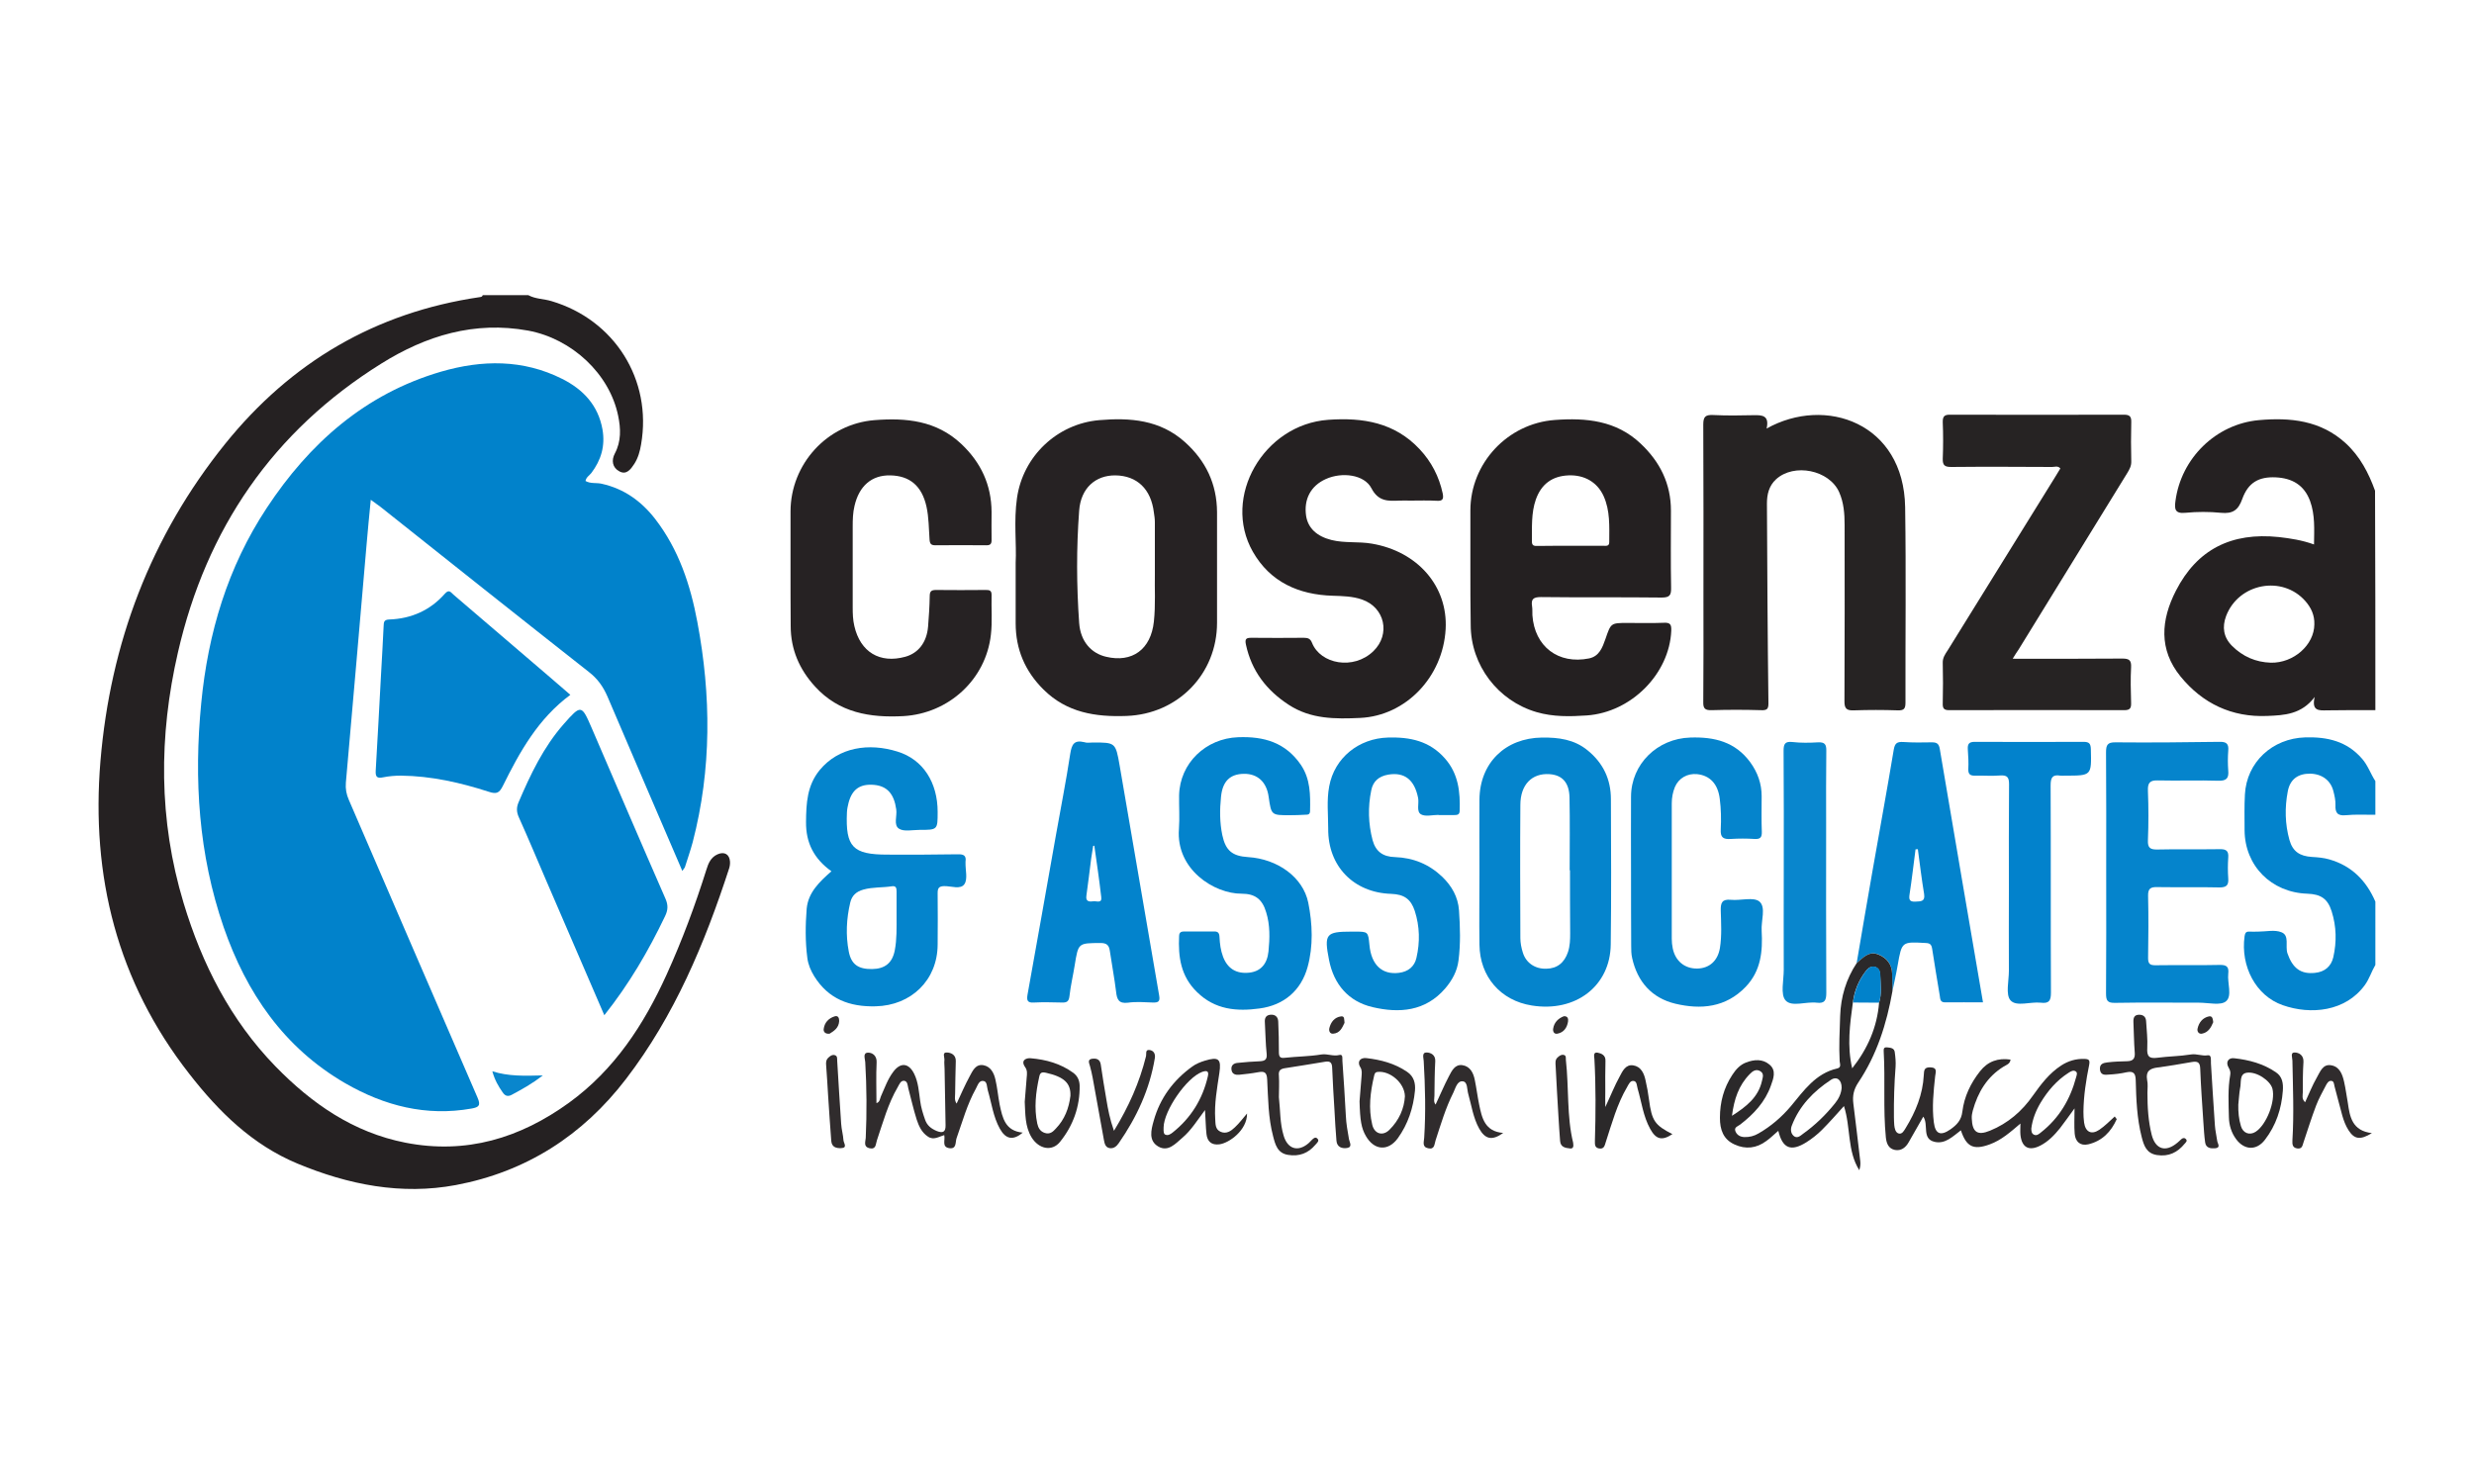 <?xml version="1.0" encoding="utf-8"?>
<!-- Generator: Adobe Illustrator 28.1.0, SVG Export Plug-In . SVG Version: 6.00 Build 0)  -->
<svg version="1.1" id="Layer_1" xmlns="http://www.w3.org/2000/svg" xmlns:xlink="http://www.w3.org/1999/xlink" x="0px" y="0px"
	 viewBox="0 0 150 90" style="enable-background:new 0 0 150 90;" xml:space="preserve">
<style type="text/css">
	.st0{fill:#0087A3;}
	.st1{fill:#F9B616;}
	.st2{fill:#252122;}
	.st3{fill:#0383CC;}
	.st4{fill:#0182CB;}
	.st5{fill:#242021;}
	.st6{fill:#262323;}
	.st7{fill:#262223;}
	.st8{fill:#0282CC;}
	.st9{fill:#0484CC;}
	.st10{fill:#0584CC;}
	.st11{fill:#0986CD;}
	.st12{fill:#2B292A;}
	.st13{fill:#2E2A2B;}
	.st14{fill:#302C2D;}
</style>
<g>
	<path class="st2" d="M32.03,17.9c0.44,0.24,0.94,0.22,1.4,0.36c3.83,1.13,6.12,4.77,5.44,8.69c-0.07,0.42-0.18,0.82-0.41,1.18
		c-0.21,0.32-0.47,0.69-0.9,0.46c-0.44-0.23-0.5-0.68-0.28-1.09c0.39-0.74,0.36-1.51,0.2-2.28c-0.52-2.55-2.81-4.68-5.46-5.17
		c-3.25-0.59-6.18,0.3-8.9,2c-6.57,4.1-10.61,10.02-12.33,17.51c-1.17,5.08-1.18,10.17,0.34,15.2c1.12,3.71,2.84,7.1,5.57,9.91
		c2.2,2.26,4.72,4.01,7.88,4.63c3.68,0.72,6.95-0.27,9.93-2.43c2.75-2,4.53-4.73,5.91-7.77c0.94-2.07,1.73-4.2,2.41-6.36
		c0.12-0.39,0.27-0.75,0.68-0.93c0.41-0.18,0.72,0,0.75,0.44c0.01,0.14-0.01,0.28-0.05,0.41c-1.48,4.55-3.31,8.93-6.25,12.77
		c-2.63,3.44-6.07,5.64-10.32,6.44c-3.31,0.62-6.52-0.02-9.6-1.3c-2.74-1.14-4.77-3.14-6.56-5.44c-4.38-5.6-5.97-12-5.39-18.97
		c0.6-7.15,3.04-13.62,7.56-19.24c3.99-4.95,9.11-7.97,15.44-8.9c0.08-0.01,0.15-0.02,0.18-0.12C30.19,17.9,31.11,17.9,32.03,17.9z"
		/>
	<path class="st2" d="M144.02,43.07c-0.98,0-1.96-0.01-2.94,0.01c-0.48,0.01-0.94,0.05-0.74-0.81c-0.8,1.06-1.85,1.11-2.88,1.15
		c-2.14,0.09-3.91-0.75-5.25-2.39c-1.34-1.64-1.19-3.44-0.28-5.21c1.28-2.5,3.36-3.55,6.23-3.25c0.71,0.08,1.42,0.19,2.14,0.45
		c0.01-0.92,0.07-1.79-0.24-2.64c-0.36-0.97-1.09-1.38-2.07-1.43c-1.03-0.05-1.68,0.31-2.04,1.31c-0.24,0.68-0.58,0.91-1.29,0.84
		c-0.71-0.07-1.44-0.07-2.16,0c-0.63,0.06-0.67-0.22-0.6-0.72c0.34-2.58,2.44-4.66,5.05-4.9c1.91-0.17,3.75,0.01,5.27,1.4
		c0.87,0.8,1.39,1.8,1.78,2.88C144.02,34.2,144.02,38.63,144.02,43.07z M140.32,37.87c0.02-0.55-0.19-1.01-0.54-1.41
		c-1.39-1.59-4.05-1.1-4.81,0.9c-0.25,0.67-0.16,1.29,0.36,1.81c0.65,0.65,1.44,0.99,2.35,1.02
		C139.07,40.22,140.31,39.11,140.32,37.87z"/>
	<path class="st3" d="M144.02,58.52c-0.23,0.39-0.36,0.83-0.63,1.21c-1.17,1.62-3.28,1.83-4.99,1.23c-1.63-0.57-2.56-2.36-2.31-4.18
		c0.03-0.19,0.08-0.29,0.28-0.28c0.18,0.01,0.36,0,0.54,0c0.48,0,1.01-0.13,1.42,0.04c0.5,0.2,0.21,0.84,0.36,1.28
		c0.31,0.89,0.8,1.28,1.68,1.18c0.58-0.06,0.97-0.39,1.1-0.95c0.21-0.93,0.19-1.86-0.1-2.78c-0.24-0.76-0.65-1.04-1.47-1.07
		c-2.19-0.07-3.8-1.69-3.81-3.86c0-0.72-0.02-1.44,0.02-2.15c0.1-1.97,1.67-3.41,3.65-3.47c1.35-0.04,2.53,0.23,3.45,1.29
		c0.36,0.41,0.52,0.92,0.81,1.36c0,0.68,0,1.36,0,2.04c-0.6,0.01-1.2-0.03-1.79,0.03c-0.51,0.05-0.65-0.15-0.63-0.62
		c0.01-0.27-0.05-0.55-0.12-0.82c-0.16-0.67-0.69-1.06-1.4-1.08c-0.74-0.01-1.23,0.33-1.37,1.07c-0.19,0.99-0.17,1.98,0.1,2.95
		c0.2,0.7,0.62,0.98,1.36,1.03c0.36,0.02,0.71,0.05,1.06,0.15c1.36,0.39,2.24,1.29,2.79,2.56
		C144.02,55.97,144.02,57.25,144.02,58.52z"/>
	<path class="st4" d="M41.37,52.82c-1.54-3.59-3.05-7.08-4.54-10.58c-0.26-0.6-0.6-1.08-1.13-1.49c-4.22-3.32-8.43-6.67-12.63-10.01
		c-0.17-0.13-0.34-0.25-0.59-0.43c-0.09,0.95-0.18,1.81-0.25,2.67c-0.42,4.83-0.83,9.66-1.26,14.49c-0.03,0.37,0.03,0.7,0.18,1.04
		c2.6,6.02,5.19,12.04,7.8,18.05c0.21,0.48,0.09,0.59-0.36,0.67c-2.75,0.49-5.29-0.17-7.65-1.53c-3.73-2.16-6-5.49-7.38-9.47
		c-1.52-4.41-1.81-8.96-1.36-13.58c0.41-4.25,1.6-8.25,3.97-11.84c2.59-3.93,5.96-6.92,10.57-8.27c2.48-0.72,4.97-0.76,7.35,0.44
		c1.27,0.64,2.18,1.6,2.44,3.07c0.17,0.99-0.08,1.85-0.68,2.64c-0.12,0.15-0.31,0.25-0.35,0.48c0.31,0.18,0.67,0.09,0.99,0.17
		c1.35,0.3,2.4,1.06,3.23,2.13c1.43,1.85,2.14,4,2.56,6.25c0.84,4.46,0.87,8.92-0.28,13.35c-0.14,0.52-0.32,1.03-0.48,1.54
		C41.5,52.64,41.46,52.68,41.37,52.82z"/>
	<path class="st5" d="M89.15,34.44c0-1.16,0-2.32,0-3.48c0-2.86,2.25-5.28,5.12-5.49c1.9-0.14,3.72,0.03,5.2,1.43
		c1.18,1.11,1.84,2.44,1.84,4.07c0,1.56-0.02,3.12,0.01,4.67c0.01,0.45-0.08,0.6-0.57,0.6c-2.44-0.03-4.88,0-7.32-0.03
		c-0.46,0-0.61,0.12-0.54,0.56c0.03,0.18,0.01,0.36,0.02,0.54c0.13,1.9,1.57,3,3.44,2.62c0.62-0.13,0.81-0.67,0.99-1.18
		c0.33-0.96,0.32-0.97,1.33-0.97c0.74,0,1.48,0.02,2.22-0.01c0.4-0.02,0.45,0.13,0.44,0.48c-0.11,2.61-2.42,4.95-5.12,5.14
		c-1.02,0.07-2.04,0.09-3.04-0.2c-2.35-0.68-4-2.85-4-5.29C89.15,36.75,89.15,35.6,89.15,34.44z M95.22,33.1c0.66,0,1.32,0,1.98,0
		c0.17,0,0.38,0.05,0.37-0.24c0-0.94,0.06-1.88-0.34-2.77c-0.38-0.84-1.16-1.3-2.13-1.26c-0.99,0.04-1.65,0.53-1.98,1.46
		c-0.29,0.83-0.23,1.69-0.24,2.55c0,0.28,0.16,0.27,0.35,0.27C93.9,33.1,94.56,33.1,95.22,33.1z"/>
	<path class="st6" d="M107.11,25.99c3.57-2,8.32-0.34,8.4,4.77c0.06,3.95,0.01,7.9,0.02,11.86c0,0.38-0.11,0.47-0.47,0.46
		c-0.88-0.03-1.76-0.03-2.64,0c-0.46,0.02-0.6-0.1-0.59-0.58c0.02-3.55,0.01-7.11,0.01-10.66c0-0.68-0.05-1.36-0.33-1.99
		c-0.6-1.35-2.74-1.78-3.83-0.78c-0.43,0.4-0.55,0.91-0.55,1.47c0.02,4.01,0.04,8.02,0.09,12.03c0.01,0.4-0.04,0.52-0.45,0.5
		c-1-0.03-2-0.03-3,0c-0.39,0.01-0.51-0.1-0.5-0.49c0.02-2.06,0.01-4.11,0.01-6.17c0-3.55,0.01-7.11-0.01-10.66
		c0-0.48,0.13-0.6,0.6-0.58c0.82,0.04,1.64,0.03,2.46,0.01C106.84,25.17,107.29,25.19,107.11,25.99z"/>
	<path class="st7" d="M61.58,34.13c0.06-1.13-0.12-2.53,0.08-3.92c0.36-2.54,2.43-4.51,4.99-4.73c1.87-0.16,3.68-0.02,5.18,1.32
		c1.28,1.14,1.95,2.55,1.96,4.26c0,2.24,0,4.47,0,6.71c0,3.11-2.38,5.54-5.49,5.65c-1.88,0.07-3.62-0.2-5.03-1.6
		c-1.12-1.11-1.69-2.44-1.69-4.02C61.58,36.67,61.58,35.53,61.58,34.13z M70.02,34.86c0-1.24,0-2.22,0-3.19
		c0-0.2-0.03-0.4-0.06-0.59c-0.17-1.42-1.02-2.23-2.33-2.25c-1.21-0.01-2.1,0.77-2.2,2.14c-0.17,2.27-0.16,4.54,0,6.81
		c0.08,1.12,0.73,1.84,1.63,2.05c1.59,0.38,2.72-0.45,2.9-2.13C70.07,36.67,70,35.63,70.02,34.86z"/>
	<path class="st7" d="M47.93,34.42c0-1.14,0-2.28,0-3.41c0.01-2.87,2.22-5.3,5.09-5.53c1.91-0.15,3.75,0.02,5.26,1.44
		c1.2,1.13,1.83,2.49,1.84,4.13c0,0.56-0.01,1.12,0,1.68c0.01,0.26-0.08,0.35-0.34,0.34c-1.02-0.01-2.04-0.01-3.06,0
		c-0.25,0-0.34-0.07-0.36-0.34c-0.05-0.67-0.04-1.35-0.19-2.02c-0.28-1.24-1.01-1.86-2.2-1.88c-1.12-0.02-1.88,0.64-2.16,1.85
		c-0.1,0.41-0.11,0.83-0.11,1.25c0,1.64,0,3.27,0,4.91c0,0.38,0.01,0.75,0.1,1.13c0.36,1.57,1.54,2.29,3.09,1.86
		c0.79-0.22,1.3-0.87,1.38-1.83c0.05-0.61,0.09-1.23,0.1-1.85c0-0.29,0.1-0.37,0.38-0.37c1,0.01,2,0.01,3,0
		c0.22,0,0.38,0.01,0.37,0.31c-0.02,0.8,0.05,1.6-0.04,2.39c-0.3,2.73-2.56,4.79-5.3,4.95c-2.03,0.11-3.91-0.2-5.36-1.79
		c-0.96-1.05-1.48-2.26-1.48-3.68C47.93,36.77,47.93,35.59,47.93,34.42z"/>
	<path class="st2" d="M85.51,30.36c-0.22,0-0.44-0.01-0.66,0c-0.69,0.03-1.28,0.06-1.7-0.75c-0.43-0.83-1.78-1-2.76-0.56
		c-0.92,0.41-1.35,1.23-1.2,2.24c0.12,0.75,0.66,1.24,1.54,1.46c0.8,0.2,1.63,0.08,2.44,0.22c2.78,0.47,4.62,2.58,4.48,5.18
		c-0.16,2.91-2.42,5.26-5.18,5.39c-1.51,0.07-3,0.08-4.34-0.8c-1.35-0.88-2.25-2.06-2.59-3.65c-0.07-0.34,0.01-0.41,0.33-0.41
		c1.06,0.01,2.12,0.01,3.18,0c0.25,0,0.4,0.05,0.5,0.31c0.51,1.28,2.51,1.67,3.72,0.5c1.05-1.02,0.7-2.65-0.69-3.13
		c-0.57-0.2-1.17-0.21-1.77-0.23c-2.07-0.06-3.8-0.83-4.85-2.67c-1.89-3.32,0.66-7.72,4.57-8c2.1-0.15,4.03,0.16,5.55,1.79
		c0.71,0.76,1.17,1.65,1.39,2.67c0.06,0.31,0.03,0.48-0.36,0.45C86.59,30.34,86.05,30.36,85.51,30.36z"/>
	<path class="st6" d="M122.03,39.95c2.29,0,4.47,0.01,6.65-0.01c0.41,0,0.55,0.1,0.53,0.52c-0.04,0.72-0.02,1.44,0,2.15
		c0.01,0.31-0.04,0.46-0.41,0.46c-3.54-0.01-7.08-0.01-10.62,0c-0.33,0-0.4-0.12-0.39-0.42c0.02-0.82,0.02-1.64,0-2.45
		c-0.01-0.31,0.15-0.53,0.3-0.76c2.17-3.51,4.34-7.01,6.52-10.52c0.1-0.17,0.2-0.34,0.31-0.51c-0.15-0.18-0.34-0.09-0.5-0.09
		c-2.04-0.01-4.08-0.02-6.12,0c-0.39,0-0.52-0.1-0.51-0.5c0.03-0.74,0.03-1.48,0-2.21c-0.01-0.38,0.12-0.47,0.48-0.46
		c3.5,0.01,7,0.01,10.5,0c0.33,0,0.46,0.09,0.45,0.44c-0.02,0.8-0.02,1.6,0,2.39c0.01,0.28-0.11,0.49-0.25,0.72
		c-2.19,3.56-4.39,7.13-6.58,10.69C122.28,39.54,122.18,39.71,122.03,39.95z"/>
	<path class="st8" d="M34.58,42.14c-1.96,1.45-3.07,3.46-4.09,5.52c-0.21,0.42-0.37,0.52-0.85,0.36c-1.73-0.56-3.5-0.96-5.33-0.98
		c-0.36,0-0.72,0.03-1.07,0.1c-0.38,0.08-0.48-0.02-0.46-0.4c0.12-1.93,0.21-3.86,0.32-5.79c0.05-0.99,0.12-1.99,0.16-2.98
		c0.01-0.25,0.02-0.39,0.35-0.4c1.34-0.05,2.48-0.56,3.37-1.57c0.25-0.28,0.36-0.07,0.51,0.06c1.97,1.69,3.94,3.38,5.91,5.06
		C33.78,41.45,34.16,41.78,34.58,42.14z"/>
	<path class="st8" d="M36.64,61.57c-1.2-2.78-2.36-5.47-3.52-8.16c-0.55-1.28-1.09-2.57-1.66-3.84c-0.14-0.31-0.16-0.58-0.02-0.91
		c0.72-1.69,1.51-3.35,2.74-4.75c1.05-1.19,1.08-1.18,1.69,0.23c1.49,3.46,2.97,6.92,4.48,10.37c0.17,0.39,0.15,0.69-0.03,1.06
		C39.31,57.68,38.15,59.67,36.64,61.57z"/>
	<path class="st9" d="M50.41,52.84c-1.06-0.76-1.55-1.72-1.54-2.98c0.01-1.14,0.06-2.22,0.83-3.16c1.15-1.39,2.98-1.66,4.71-1.12
		c1.57,0.48,2.44,1.89,2.44,3.66c0,1.09,0,1.09-1.11,1.09c-0.42,0-0.93,0.12-1.23-0.07c-0.35-0.22-0.11-0.77-0.17-1.17
		c-0.13-0.94-0.55-1.42-1.35-1.49c-0.84-0.07-1.32,0.26-1.54,1.08c-0.05,0.19-0.09,0.39-0.1,0.59c-0.09,2.09,0.35,2.56,2.45,2.56
		c1.42,0.01,2.84,0,4.26-0.02c0.35-0.01,0.54,0.06,0.48,0.45c0,0.02,0,0.04,0,0.06c-0.01,0.44,0.14,0.98-0.06,1.29
		c-0.23,0.36-0.81,0.12-1.24,0.13c-0.34,0.01-0.39,0.15-0.39,0.44c0.01,1.04,0.01,2.08,0,3.11c-0.01,2.15-1.6,3.69-3.76,3.74
		c-1.58,0.04-2.86-0.44-3.72-1.82c-0.21-0.34-0.37-0.71-0.42-1.11c-0.13-0.99-0.12-1.99-0.04-2.99C49,54.13,49.68,53.48,50.41,52.84
		z M54.36,55.57c0-0.5,0-1,0-1.5c0-0.21-0.03-0.36-0.29-0.32c-0.57,0.09-1.15,0.04-1.72,0.2c-0.43,0.12-0.7,0.36-0.8,0.79
		c-0.23,0.98-0.28,1.97-0.09,2.96c0.15,0.79,0.58,1.08,1.41,1.07c0.79-0.01,1.23-0.37,1.38-1.13
		C54.38,56.97,54.36,56.27,54.36,55.57z"/>
	<path class="st10" d="M89.7,52.86c0-1.46-0.01-2.92,0-4.37c0.02-2.23,1.57-3.73,3.79-3.76c1.01-0.01,1.95,0.11,2.76,0.77
		c0.95,0.77,1.42,1.76,1.42,2.97c0.01,2.94,0.03,5.87-0.01,8.81c-0.03,2.52-2.13,4.13-4.79,3.7c-1.89-0.3-3.15-1.75-3.17-3.69
		C89.68,55.82,89.7,54.34,89.7,52.86z M95.19,52.78c-0.01,0-0.01,0-0.02,0c0-1.47,0.02-2.95-0.01-4.42
		c-0.02-0.91-0.45-1.36-1.22-1.41c-1.06-0.07-1.76,0.64-1.76,1.87c-0.02,2.69-0.01,5.38,0,8.07c0,0.29,0.06,0.6,0.15,0.88
		c0.19,0.63,0.75,1,1.42,0.98c0.66-0.01,1.1-0.36,1.32-1.02c0.12-0.37,0.13-0.74,0.13-1.12C95.19,55.33,95.19,54.05,95.19,52.78z"/>
	<path class="st10" d="M98.89,52.86c0-1.52-0.01-3.03,0-4.55c0.01-1.98,1.6-3.52,3.59-3.58c1.47-0.05,2.73,0.26,3.64,1.5
		c0.45,0.62,0.69,1.3,0.69,2.06c0,0.72-0.02,1.44,0.01,2.16c0.01,0.34-0.1,0.45-0.44,0.43c-0.48-0.03-0.96-0.03-1.44,0
		c-0.46,0.03-0.64-0.09-0.61-0.58c0.03-0.62,0.02-1.24-0.06-1.85c-0.11-0.92-0.61-1.42-1.37-1.5c-0.59-0.06-1.12,0.24-1.35,0.78
		c-0.13,0.32-0.19,0.65-0.19,0.99c0,2.74,0,5.47,0,8.21c0,0.2,0.02,0.4,0.06,0.59c0.16,0.77,0.73,1.23,1.48,1.22
		c0.73-0.01,1.25-0.46,1.38-1.25c0.12-0.75,0.07-1.52,0.05-2.27c-0.01-0.47,0.08-0.7,0.61-0.65c0.59,0.06,1.39-0.19,1.74,0.11
		c0.4,0.35,0.09,1.16,0.13,1.77c0.07,1.24-0.04,2.43-0.97,3.4c-1.21,1.26-2.72,1.39-4.27,1.02c-1.41-0.34-2.29-1.32-2.61-2.76
		c-0.06-0.25-0.06-0.51-0.06-0.77C98.89,55.85,98.89,54.36,98.89,52.86z"/>
	<path class="st9" d="M87.22,49.42c-0.36,0-0.79,0.12-1.06-0.03c-0.3-0.17-0.11-0.66-0.18-1c-0.22-1.1-0.82-1.58-1.82-1.41
		c-0.55,0.1-0.91,0.39-1.02,0.95c-0.21,1.01-0.18,2.03,0.08,3.02c0.19,0.69,0.62,1.01,1.36,1.03c1.11,0.04,2.06,0.43,2.86,1.19
		c0.58,0.56,0.96,1.22,1.02,2.04c0.07,1.02,0.1,2.03-0.03,3.04c-0.08,0.65-0.39,1.21-0.81,1.7c-1.2,1.39-2.78,1.51-4.4,1.13
		c-1.46-0.34-2.35-1.38-2.64-2.86c-0.31-1.58-0.19-1.72,1.37-1.72c0.06,0,0.12,0,0.18,0c0.82,0,0.82,0,0.9,0.81
		c0.11,1.2,0.76,1.82,1.79,1.69c0.56-0.07,0.94-0.38,1.06-0.91c0.22-0.95,0.2-1.9-0.1-2.84c-0.24-0.73-0.65-1.01-1.43-1.04
		c-2.28-0.07-3.84-1.68-3.82-3.95c0-0.86-0.1-1.72,0.06-2.57c0.32-1.74,1.8-2.91,3.56-2.96c1.35-0.04,2.53,0.21,3.46,1.27
		c0.82,0.93,0.93,2.04,0.89,3.19c-0.01,0.23-0.16,0.24-0.33,0.24c-0.32,0-0.64,0-0.96,0C87.22,49.43,87.22,49.43,87.22,49.42z"/>
	<path class="st3" d="M78.2,49.44c-1.12,0-1.12,0-1.28-1.11c-0.12-0.9-0.67-1.41-1.5-1.4c-0.85,0.01-1.3,0.46-1.39,1.4
		c-0.08,0.78-0.08,1.56,0.08,2.32c0.2,0.94,0.61,1.27,1.56,1.33c1.78,0.11,3.33,1.21,3.65,2.76c0.26,1.29,0.31,2.64-0.04,3.91
		c-0.39,1.41-1.42,2.31-2.91,2.51c-1.38,0.19-2.7,0.08-3.79-0.99c-0.99-0.96-1.15-2.13-1.09-3.41c0.01-0.26,0.17-0.27,0.36-0.27
		c0.58,0,1.16,0.01,1.74,0c0.26-0.01,0.34,0.09,0.35,0.35c0.02,0.4,0.07,0.79,0.21,1.17c0.27,0.73,0.81,1.06,1.58,0.98
		c0.69-0.07,1.1-0.51,1.18-1.29c0.08-0.8,0.1-1.6-0.14-2.37c-0.23-0.79-0.67-1.13-1.48-1.13c-1.68,0.01-4-1.48-3.81-3.92
		c0.05-0.67,0-1.36,0.01-2.04c0.04-1.96,1.62-3.46,3.58-3.53c1.57-0.06,2.87,0.32,3.8,1.67c0.59,0.87,0.58,1.84,0.56,2.82
		c-0.01,0.2-0.13,0.21-0.28,0.21C78.84,49.43,78.52,49.44,78.2,49.44z"/>
	<path class="st3" d="M66.27,45.03c1.35,0,1.37,0,1.61,1.37c0.81,4.66,1.59,9.31,2.4,13.97c0.07,0.38-0.06,0.44-0.39,0.43
		c-0.5-0.02-1.01-0.06-1.5,0.01c-0.56,0.07-0.67-0.2-0.72-0.66c-0.1-0.83-0.26-1.65-0.38-2.48c-0.05-0.35-0.19-0.48-0.57-0.48
		c-1.35,0.01-1.34-0.01-1.56,1.35c-0.1,0.63-0.25,1.25-0.32,1.89c-0.04,0.33-0.19,0.38-0.46,0.37c-0.56-0.01-1.12-0.03-1.68,0
		c-0.41,0.03-0.46-0.13-0.4-0.48c0.58-3.22,1.15-6.44,1.72-9.66c0.29-1.65,0.62-3.29,0.87-4.95c0.09-0.56,0.23-0.85,0.85-0.7
		C65.9,45.07,66.09,45.03,66.27,45.03z M66.35,51.29c-0.02,0-0.05,0.01-0.07,0.01c-0.04,0.25-0.08,0.51-0.12,0.76
		c-0.1,0.75-0.18,1.5-0.29,2.25c-0.06,0.39,0.19,0.38,0.44,0.35c0.18-0.02,0.51,0.14,0.46-0.25C66.65,53.37,66.5,52.34,66.35,51.29z
		"/>
	<path class="st10" d="M127.7,52.88c0-2.42,0.01-4.83-0.01-7.25c0-0.44,0.08-0.62,0.58-0.61c2.1,0.02,4.2,0,6.3-0.03
		c0.42-0.01,0.57,0.12,0.53,0.54c-0.03,0.4-0.03,0.8,0,1.2c0.04,0.45-0.09,0.63-0.59,0.62c-1.22-0.04-2.44,0.01-3.66-0.02
		c-0.51-0.02-0.64,0.15-0.62,0.64c0.04,1,0.04,2,0,2.99c-0.02,0.46,0.14,0.57,0.58,0.56c1.26-0.03,2.52,0,3.78-0.02
		c0.4-0.01,0.54,0.12,0.51,0.51c-0.03,0.42-0.03,0.84,0,1.26c0.03,0.42-0.11,0.55-0.53,0.55c-1.26-0.03-2.52,0-3.78-0.02
		c-0.4-0.01-0.56,0.09-0.55,0.53c0.03,1.26,0.02,2.52,0,3.77c0,0.34,0.1,0.44,0.44,0.44c1.3-0.02,2.6,0.01,3.9-0.02
		c0.43-0.01,0.57,0.12,0.52,0.54c-0.06,0.57,0.25,1.33-0.13,1.66c-0.32,0.28-1.07,0.09-1.63,0.09c-1.7,0-3.4-0.02-5.1,0.01
		c-0.46,0.01-0.55-0.13-0.55-0.57C127.71,57.79,127.7,55.34,127.7,52.88z"/>
	<path class="st3" d="M112.57,58.41c0.32-1.86,0.63-3.73,0.96-5.59c0.43-2.45,0.88-4.9,1.29-7.36c0.07-0.4,0.21-0.48,0.58-0.46
		c0.58,0.04,1.16,0.03,1.74,0.02c0.29,0,0.42,0.09,0.47,0.4c0.86,5.11,1.74,10.21,2.62,15.37c-0.78,0-1.54-0.01-2.3,0
		c-0.3,0-0.29-0.2-0.32-0.4c-0.15-0.94-0.32-1.88-0.46-2.83c-0.04-0.27-0.12-0.36-0.4-0.37c-1.44-0.08-1.44-0.09-1.69,1.33
		c-0.09,0.53-0.21,1.05-0.32,1.58c-0.01-0.36-0.01-0.71-0.02-1.07c-0.02-0.56-0.32-0.93-0.81-1.14
		C113.31,57.64,112.96,58.09,112.57,58.41z M116.28,51.5c-0.05,0-0.09,0.01-0.14,0.01c-0.12,0.9-0.22,1.81-0.36,2.71
		c-0.05,0.33-0.02,0.48,0.36,0.46c0.32-0.02,0.59,0.01,0.52-0.46C116.51,53.31,116.4,52.4,116.28,51.5z"/>
	<path class="st8" d="M121.8,53.97c0-2.14-0.01-4.27,0.01-6.41c0-0.42-0.11-0.56-0.54-0.53c-0.5,0.04-1,0-1.5,0.01
		c-0.29,0.01-0.44-0.06-0.43-0.39c0.02-0.4,0-0.8-0.03-1.2c-0.02-0.32,0.06-0.46,0.42-0.46c2.2,0.01,4.4,0.01,6.6,0
		c0.35,0,0.43,0.12,0.44,0.45c0.04,1.6,0.05,1.6-1.55,1.6c-0.1,0-0.2,0.01-0.3,0c-0.48-0.08-0.59,0.12-0.59,0.59
		c0.02,4.19,0,8.38,0.02,12.57c0,0.5-0.12,0.67-0.62,0.61c-0.63-0.07-1.47,0.26-1.83-0.14c-0.31-0.35-0.1-1.18-0.1-1.79
		C121.79,57.24,121.8,55.61,121.8,53.97z"/>
	<path class="st11" d="M108.15,52.96c0-2.48,0.01-4.95-0.01-7.43c0-0.4,0.08-0.58,0.53-0.53c0.51,0.06,1.04,0.05,1.56,0.02
		c0.41-0.02,0.51,0.13,0.5,0.52c-0.02,1.46-0.01,2.91-0.01,4.37c0,3.43-0.01,6.87,0.01,10.3c0,0.45-0.09,0.66-0.58,0.6
		c-0.65-0.08-1.52,0.28-1.89-0.14c-0.32-0.36-0.11-1.21-0.11-1.85C108.14,56.87,108.15,54.91,108.15,52.96z"/>
	<path class="st12" d="M112.57,58.41c0.39-0.32,0.74-0.77,1.34-0.51c0.49,0.21,0.79,0.58,0.81,1.14c0.01,0.36,0.02,0.71,0.02,1.07
		c-0.35,1.98-0.95,3.87-2.07,5.54c-0.28,0.42-0.36,0.81-0.3,1.28c0.15,1.17,0.28,2.33,0.42,3.5c0.02,0.17,0,0.35-0.06,0.54
		c-0.74-1.17-0.51-2.59-0.93-3.89c-0.45,0.5-0.88,0.99-1.34,1.45c-0.28,0.28-0.6,0.53-0.93,0.74c-0.94,0.59-1.45,0.39-1.71-0.69
		c-0.25,0.21-0.47,0.44-0.73,0.62c-0.59,0.44-1.25,0.52-1.92,0.21c-0.69-0.31-0.89-0.9-0.89-1.62c0-0.94,0.23-1.81,0.75-2.6
		c0.21-0.32,0.46-0.61,0.83-0.75c0.49-0.19,1-0.23,1.42,0.12c0.44,0.36,0.24,0.86,0.09,1.28c-0.35,0.99-1.04,1.73-1.86,2.36
		c-0.13,0.1-0.37,0.16-0.3,0.38c0.08,0.24,0.28,0.37,0.55,0.38c0.31,0.01,0.59-0.06,0.86-0.22c0.75-0.43,1.4-0.99,1.96-1.65
		c0.79-0.95,1.5-1.99,2.81-2.29c0.27-0.06,0.16-0.29,0.15-0.44c-0.05-0.92,0-1.83,0.03-2.75C111.61,60.45,111.93,59.38,112.57,58.41
		z M112.34,60.8c-0.18,1.32-0.36,2.64-0.04,3.99c0.93-1.18,1.51-2.48,1.63-3.98c0.17-0.54,0.09-1.1,0.07-1.65
		c-0.01-0.22-0.07-0.45-0.32-0.52c-0.24-0.06-0.42,0.07-0.56,0.26C112.69,59.46,112.43,60.09,112.34,60.8z M111.66,65.98
		c0.01-0.48-0.29-0.73-0.65-0.49c-1.05,0.69-1.91,1.57-2.37,2.77c-0.08,0.2-0.08,0.45,0.1,0.62c0.22,0.2,0.42,0,0.58-0.12
		c0.73-0.52,1.38-1.15,1.94-1.85C111.48,66.64,111.63,66.33,111.66,65.98z M105.01,67.67c0.88-0.56,1.6-1.13,1.82-2.12
		c0.04-0.2,0.15-0.44-0.11-0.59c-0.26-0.15-0.47,0.01-0.63,0.18C105.42,65.82,105.14,66.66,105.01,67.67z"/>
	<path class="st13" d="M128.34,67.87c-0.34,0.76-0.88,1.33-1.73,1.53c-0.48,0.11-0.78-0.16-0.82-0.64
		c-0.04-0.47-0.01-0.95-0.01-1.54c-0.33,0.45-0.6,0.84-0.88,1.2c-0.34,0.42-0.71,0.81-1.2,1.06c-0.69,0.35-1.12,0.11-1.2-0.66
		c-0.02-0.22,0-0.43,0-0.68c-0.59,0.5-1.15,1.01-1.88,1.27c-0.97,0.35-1.4,0.14-1.73-0.86c-0.48,0.36-0.95,0.85-1.59,0.7
		c-0.8-0.18-0.35-1.04-0.69-1.53c-0.3,0.53-0.59,1.04-0.89,1.56c-0.18,0.32-0.46,0.53-0.83,0.46c-0.39-0.08-0.51-0.39-0.55-0.76
		c-0.17-1.73-0.03-3.47-0.13-5.21c-0.01-0.17,0.01-0.27,0.21-0.25c0.21,0.02,0.43,0.04,0.46,0.29c0.04,0.29,0.07,0.6,0.05,0.89
		c-0.08,1.02-0.11,2.03-0.1,3.05c0,0.16,0.01,0.32,0.02,0.48c0.02,0.2,0.07,0.45,0.26,0.51c0.22,0.07,0.34-0.18,0.44-0.34
		c0.6-0.98,1.03-2.03,1.09-3.19c0.02-0.29,0.01-0.49,0.4-0.48c0.46,0.02,0.31,0.31,0.29,0.54c-0.1,0.93-0.2,1.87-0.08,2.8
		c0.09,0.71,0.41,0.84,1.01,0.42c0.38-0.27,0.66-0.55,0.72-1.08c0.11-0.9,0.5-1.72,1.07-2.44c0.47-0.6,1.09-0.82,1.85-0.71
		c-0.03,0.27-0.25,0.32-0.41,0.42c-1.01,0.62-1.57,1.56-1.88,2.68c-0.04,0.15-0.07,0.31-0.06,0.47c0.03,0.83,0.34,1.06,1.11,0.74
		c1.08-0.44,1.94-1.18,2.6-2.13c0.49-0.69,0.99-1.35,1.71-1.82c0.43-0.28,0.9-0.42,1.42-0.4c0.26,0.01,0.33,0.07,0.28,0.35
		c-0.19,0.94-0.34,1.89-0.35,2.85c0,0.22,0.01,0.44,0.04,0.66c0.08,0.57,0.44,0.76,0.92,0.44c0.34-0.23,0.63-0.53,0.94-0.81
		C128.26,67.78,128.3,67.82,128.34,67.87z M123.16,68.44c0,0.14,0.01,0.3,0.15,0.37c0.17,0.09,0.31-0.03,0.43-0.13
		c1.11-0.87,1.78-2.01,2.14-3.36c0.03-0.11,0.09-0.26-0.02-0.34c-0.15-0.1-0.3-0.01-0.44,0.08c-0.72,0.46-1.26,1.09-1.7,1.82
		C123.43,67.37,123.23,67.88,123.16,68.44z"/>
	<path class="st14" d="M58,66.93c0.27-0.58,0.51-1.14,0.8-1.67c0.17-0.31,0.35-0.74,0.82-0.66c0.44,0.08,0.64,0.46,0.73,0.86
		c0.12,0.5,0.16,1.02,0.26,1.53c0.17,0.8,0.33,1.6,1.4,1.7c-0.58,0.49-1.03,0.41-1.39-0.24c-0.4-0.72-0.5-1.55-0.73-2.33
		c-0.06-0.2-0.03-0.52-0.25-0.56c-0.28-0.06-0.36,0.26-0.47,0.46c-0.53,0.95-0.81,1.99-1.17,3c-0.09,0.24,0.02,0.69-0.46,0.61
		c-0.45-0.08-0.22-0.48-0.29-0.79c-0.32,0.09-0.64,0.33-0.99,0.09c-0.38-0.25-0.55-0.64-0.68-1.03c-0.2-0.63-0.34-1.27-0.51-1.9
		c-0.04-0.17-0.04-0.41-0.23-0.45c-0.23-0.04-0.31,0.21-0.41,0.38c-0.59,1.01-0.89,2.13-1.26,3.22c-0.08,0.23-0.04,0.57-0.44,0.49
		c-0.39-0.08-0.26-0.39-0.24-0.63c0.07-1.53,0.06-3.07-0.03-4.6c-0.01-0.2-0.17-0.57,0.18-0.57c0.26,0,0.53,0.19,0.51,0.59
		c-0.04,0.81-0.01,1.63-0.01,2.47c0.21-0.06,0.21-0.27,0.27-0.41c0.23-0.51,0.41-1.04,0.75-1.49c0.44-0.59,0.94-0.54,1.27,0.13
		c0.25,0.51,0.28,1.08,0.36,1.63c0.05,0.4,0.17,0.78,0.3,1.15c0.12,0.35,0.37,0.54,0.7,0.68c0.38,0.15,0.55,0.06,0.54-0.35
		c-0.02-1.14-0.04-2.27-0.06-3.41c0-0.18-0.03-0.36-0.01-0.54c0.02-0.17-0.16-0.48,0.16-0.46c0.23,0.01,0.54,0.13,0.53,0.52
		c-0.02,0.66-0.03,1.31-0.04,1.97C57.91,66.51,57.85,66.71,58,66.93z"/>
	<path class="st14" d="M130.2,66.28c0,0.86,0.05,1.72,0.26,2.55c0.23,0.88,0.85,1.07,1.56,0.47c0.08-0.06,0.15-0.14,0.22-0.2
		c0.08-0.07,0.17-0.12,0.27-0.04c0.15,0.12,0.01,0.23-0.05,0.3c-0.43,0.53-0.97,0.8-1.68,0.69c-0.65-0.1-0.8-0.59-0.93-1.1
		c-0.29-1.13-0.33-2.29-0.36-3.44c-0.01-0.41-0.13-0.57-0.56-0.48c-0.35,0.08-0.71,0.12-1.07,0.14c-0.23,0.02-0.5,0.05-0.54-0.31
		c-0.03-0.35,0.22-0.4,0.46-0.43c0.4-0.05,0.8-0.06,1.2-0.07c0.36-0.01,0.48-0.18,0.45-0.53c-0.05-0.62-0.05-1.24-0.08-1.85
		c-0.01-0.25,0.05-0.44,0.35-0.44c0.26,0,0.41,0.14,0.42,0.4c0.03,0.54,0.1,1.08,0.07,1.61c-0.03,0.49,0.09,0.67,0.61,0.6
		c0.67-0.09,1.36-0.09,2.03-0.2c0.36-0.06,0.67,0.11,1.03,0.05c0.24-0.04,0.18,0.3,0.19,0.49c0.08,1.25,0.15,2.51,0.24,3.76
		c0.02,0.32,0.1,0.63,0.14,0.94c0.02,0.16,0.24,0.42-0.13,0.45c-0.26,0.02-0.55-0.01-0.6-0.35c-0.06-0.41-0.08-0.83-0.11-1.25
		c-0.07-1.07-0.15-2.15-0.19-3.23c-0.01-0.4-0.17-0.46-0.52-0.4c-0.69,0.12-1.38,0.24-2.07,0.33c-0.47,0.06-0.72,0.23-0.63,0.75
		C130.24,65.75,130.2,66.02,130.2,66.28z"/>
	<path class="st14" d="M77.54,66.54c0.09,0.81,0.06,1.59,0.29,2.34c0.24,0.8,0.86,1,1.5,0.46c0.06-0.05,0.11-0.11,0.17-0.17
		c0.1-0.1,0.23-0.24,0.35-0.14c0.19,0.15-0.01,0.29-0.1,0.4c-0.43,0.51-0.98,0.72-1.65,0.61c-0.65-0.1-0.78-0.63-0.91-1.13
		c-0.3-1.13-0.3-2.29-0.36-3.44c-0.02-0.47-0.19-0.51-0.57-0.44c-0.37,0.07-0.75,0.11-1.13,0.15c-0.22,0.02-0.42-0.04-0.46-0.28
		c-0.05-0.27,0.11-0.42,0.37-0.44c0.46-0.05,0.91-0.08,1.37-0.1c0.28-0.02,0.42-0.1,0.39-0.44c-0.07-0.63-0.07-1.27-0.11-1.91
		c-0.02-0.25,0.05-0.44,0.33-0.47c0.3-0.03,0.47,0.14,0.48,0.41c0.03,0.62,0.04,1.24,0.04,1.85c0,0.29,0.07,0.39,0.37,0.35
		c0.73-0.08,1.48-0.08,2.2-0.2c0.38-0.06,0.72,0.13,1.1,0.03c0.23-0.06,0.17,0.22,0.18,0.35c0.08,1.11,0.15,2.23,0.21,3.34
		c0.02,0.48,0.11,0.95,0.19,1.42c0.03,0.18,0.23,0.47-0.11,0.53c-0.3,0.05-0.62-0.04-0.65-0.44c-0.05-0.62-0.09-1.23-0.12-1.85
		c-0.05-0.86-0.11-1.71-0.14-2.57c-0.01-0.32-0.12-0.42-0.43-0.37c-0.81,0.14-1.61,0.26-2.42,0.39c-0.26,0.04-0.42,0.12-0.38,0.46
		C77.57,65.69,77.54,66.13,77.54,66.54z"/>
	<path class="st13" d="M75.61,67.53c0.01,1.02-1.1,1.8-1.68,1.87c-0.47,0.06-0.73-0.17-0.78-0.62c-0.05-0.45-0.05-0.9-0.09-1.46
		c-0.48,0.64-0.84,1.23-1.37,1.68c-0.42,0.36-0.86,0.87-1.45,0.54c-0.62-0.35-0.45-1.01-0.29-1.57c0.38-1.37,1.19-2.46,2.34-3.29
		c0.22-0.16,0.49-0.27,0.75-0.35c0.85-0.26,1.02-0.11,0.89,0.75c-0.14,0.93-0.31,1.85-0.25,2.79c0.02,0.29-0.01,0.62,0.33,0.77
		c0.35,0.15,0.63-0.05,0.86-0.27C75.14,68.12,75.36,67.82,75.61,67.53z M70.55,68.37c-0.01,0.3,0.01,0.4,0.1,0.44
		c0.17,0.08,0.32-0.03,0.44-0.12c1.11-0.88,1.82-2.02,2.14-3.4c0.09-0.37-0.09-0.37-0.35-0.28C71.94,65.36,70.57,67.35,70.55,68.37z
		"/>
	<path class="st14" d="M143.81,68.72c-0.72,0.44-1.07,0.37-1.42-0.18c-0.35-0.55-0.44-1.19-0.62-1.8c-0.08-0.29-0.15-0.58-0.23-0.87
		c-0.03-0.13-0.03-0.31-0.2-0.32c-0.15-0.01-0.24,0.13-0.31,0.26c-0.21,0.41-0.44,0.81-0.6,1.23c-0.28,0.74-0.52,1.5-0.77,2.25
		c-0.06,0.18-0.08,0.4-0.37,0.36c-0.3-0.04-0.31-0.25-0.3-0.49c0.1-1.61,0.03-3.23,0-4.84c0-0.17-0.14-0.49,0.13-0.49
		c0.27,0,0.56,0.17,0.54,0.57c-0.04,0.62-0.04,1.23-0.04,1.85c0,0.18-0.08,0.39,0.14,0.6c0.24-0.52,0.44-1.03,0.71-1.5
		c0.2-0.34,0.36-0.85,0.89-0.74c0.49,0.09,0.66,0.54,0.76,0.98c0.1,0.43,0.15,0.86,0.23,1.29
		C142.47,67.73,142.61,68.58,143.81,68.72z"/>
	<path class="st14" d="M87.04,66.99c0.28-0.59,0.52-1.17,0.81-1.72c0.17-0.32,0.36-0.74,0.82-0.67c0.47,0.07,0.67,0.48,0.75,0.91
		c0.1,0.49,0.16,0.98,0.26,1.47c0.17,0.82,0.34,1.64,1.46,1.73c-0.67,0.48-1.09,0.39-1.46-0.27c-0.36-0.65-0.46-1.39-0.66-2.1
		c-0.08-0.27-0.03-0.73-0.33-0.76c-0.34-0.04-0.44,0.41-0.57,0.68c-0.47,0.93-0.76,1.92-1.08,2.9c-0.08,0.24-0.05,0.57-0.45,0.48
		c-0.39-0.08-0.25-0.41-0.24-0.64c0.1-1.55,0.06-3.1-0.03-4.66c-0.01-0.19-0.13-0.52,0.19-0.51c0.23,0.01,0.53,0.14,0.51,0.53
		c-0.04,0.7-0.04,1.39-0.05,2.09C86.97,66.63,86.9,66.81,87.04,66.99z"/>
	<path class="st12" d="M97.33,67.14c0.34-0.72,0.57-1.31,0.87-1.85c0.17-0.32,0.36-0.75,0.82-0.68c0.47,0.07,0.66,0.48,0.75,0.91
		c0.09,0.39,0.16,0.78,0.21,1.17c0.17,1.28,0.35,1.55,1.42,2.09c-0.62,0.41-0.99,0.34-1.35-0.32c-0.42-0.76-0.52-1.62-0.76-2.44
		c-0.05-0.17-0.04-0.42-0.22-0.46c-0.23-0.05-0.32,0.2-0.42,0.37c-0.61,1.04-0.92,2.2-1.29,3.33c-0.07,0.22-0.1,0.44-0.41,0.39
		c-0.27-0.05-0.25-0.25-0.25-0.46c0.05-1.65,0.06-3.31-0.03-4.96c-0.01-0.15-0.09-0.44,0.19-0.39c0.21,0.04,0.5,0.14,0.48,0.5
		c-0.02,0.62-0.01,1.24-0.01,1.86C97.32,66.45,97.33,66.71,97.33,67.14z"/>
	<path class="st14" d="M82.43,66.79c0.04-0.5,0.08-0.99,0.12-1.49c0.01-0.19,0.05-0.38-0.07-0.57c-0.21-0.33-0.03-0.6,0.36-0.56
		c0.88,0.1,1.72,0.32,2.47,0.83c0.42,0.28,0.52,0.7,0.48,1.15c-0.1,1.04-0.42,2.02-1.04,2.88c-0.59,0.81-1.44,0.74-1.94-0.14
		C82.54,68.42,82.46,67.95,82.43,66.79z M85.18,66.49c-0.01-0.82-0.92-1.57-1.66-1.48c-0.17,0.02-0.18,0.14-0.21,0.25
		c-0.23,0.98-0.35,1.96-0.11,2.95c0.13,0.56,0.64,0.71,1.04,0.31C84.83,67.94,85.14,67.22,85.18,66.49z"/>
	<path class="st13" d="M62.13,66.82c0.04-0.49,0.08-0.99,0.12-1.48c0.02-0.22,0.05-0.42-0.1-0.63c-0.29-0.42,0.09-0.56,0.35-0.53
		c0.92,0.08,1.8,0.32,2.57,0.88c0.26,0.19,0.38,0.46,0.39,0.77c0.02,1.28-0.39,2.43-1.19,3.42c-0.48,0.6-1.28,0.45-1.73-0.28
		C62.14,68.3,62.17,67.56,62.13,66.82z M64.9,66.46c0.03-0.77-0.38-1.15-1.48-1.4c-0.27-0.06-0.36,0-0.41,0.24
		c-0.21,0.94-0.32,1.89-0.12,2.84c0.06,0.27,0.18,0.48,0.46,0.57c0.31,0.1,0.5-0.08,0.67-0.27C64.55,67.89,64.81,67.21,64.9,66.46z"
		/>
	<path class="st12" d="M138.41,66.15c-0.08,1.09-0.41,2.1-1.09,2.98c-0.51,0.66-1.24,0.63-1.74-0.04c-0.29-0.39-0.43-0.85-0.44-1.34
		c-0.02-0.86-0.07-1.71,0.08-2.56c0.03-0.17-0.01-0.3-0.1-0.45c-0.19-0.32-0.02-0.61,0.35-0.56c0.9,0.1,1.76,0.33,2.52,0.85
		C138.39,65.3,138.44,65.71,138.41,66.15z M135.71,66.99c-0.01,0.45,0.03,0.88,0.16,1.31c0.13,0.43,0.53,0.57,0.89,0.34
		c0.66-0.43,1.21-1.84,1.02-2.61c-0.12-0.48-0.96-1.07-1.57-0.97c-0.45,0.08-0.31,0.6-0.39,0.93
		C135.76,66.31,135.75,66.65,135.71,66.99z"/>
	<path class="st14" d="M67.54,68.58c0.91-1.49,1.55-2.94,1.94-4.51c0.04-0.15-0.06-0.43,0.22-0.39c0.23,0.03,0.36,0.21,0.32,0.48
		c-0.31,1.9-1.1,3.6-2.19,5.17c-0.13,0.19-0.31,0.34-0.55,0.3c-0.26-0.04-0.31-0.28-0.35-0.5c-0.23-1.25-0.45-2.5-0.68-3.76
		c-0.04-0.23-0.1-0.47-0.16-0.7c-0.05-0.19-0.18-0.42,0.13-0.46c0.23-0.03,0.47,0.01,0.52,0.35c0.1,0.71,0.22,1.41,0.34,2.12
		C67.18,67.29,67.29,67.87,67.54,68.58z"/>
	<path class="st14" d="M50.21,66.46c-0.04-0.62-0.07-1.23-0.12-1.85c-0.02-0.19,0-0.35,0.15-0.48c0.11-0.1,0.22-0.18,0.37-0.14
		c0.18,0.05,0.14,0.22,0.15,0.35c0.08,1.27,0.15,2.54,0.24,3.81c0.02,0.34,0.12,0.67,0.14,1c0.01,0.17,0.27,0.47-0.15,0.48
		c-0.28,0.01-0.56-0.05-0.59-0.44C50.33,68.29,50.27,67.38,50.21,66.46C50.21,66.46,50.21,66.46,50.21,66.46z"/>
	<path class="st14" d="M95.38,69.3c0.04,0.25,0,0.37-0.19,0.35c-0.29-0.03-0.57-0.08-0.6-0.45c-0.04-0.5-0.07-0.99-0.1-1.49
		c-0.06-1.01-0.12-2.02-0.17-3.04c-0.01-0.19-0.05-0.4,0.13-0.55c0.11-0.1,0.23-0.18,0.37-0.14c0.15,0.04,0.11,0.19,0.12,0.3
		C95.13,65.99,94.99,67.72,95.38,69.3z"/>
	<path class="st11" d="M32.91,65.22c-0.68,0.53-1.28,0.85-1.89,1.18c-0.25,0.13-0.41,0.05-0.55-0.16c-0.25-0.36-0.47-0.73-0.62-1.27
		C30.83,65.28,31.79,65.25,32.91,65.22z"/>
	<path class="st14" d="M94.82,61.63c0.26-0.01,0.27,0.18,0.25,0.33c-0.06,0.37-0.26,0.66-0.65,0.73c-0.21,0.04-0.28-0.16-0.25-0.31
		C94.23,62,94.48,61.76,94.82,61.63z"/>
	<path class="st14" d="M81.52,62.03c-0.14,0.29-0.27,0.63-0.69,0.66c-0.21,0.02-0.27-0.19-0.23-0.34c0.09-0.37,0.32-0.66,0.71-0.71
		C81.54,61.61,81.49,61.84,81.52,62.03z"/>
	<path class="st14" d="M134.19,61.99c-0.13,0.32-0.3,0.63-0.69,0.7c-0.2,0.03-0.3-0.15-0.26-0.31c0.08-0.37,0.31-0.66,0.69-0.74
		C134.15,61.6,134.16,61.8,134.19,61.99z"/>
	<path class="st14" d="M50.3,62.69c-0.27,0.03-0.38-0.12-0.36-0.28c0.05-0.39,0.29-0.65,0.66-0.77c0.22-0.07,0.28,0.1,0.28,0.28
		C50.86,62.34,50.56,62.53,50.3,62.69z"/>
	<path class="st4" d="M113.93,60.81c-0.53,0-1.06-0.01-1.58-0.01c0.09-0.71,0.35-1.34,0.78-1.91c0.14-0.19,0.32-0.32,0.56-0.26
		c0.26,0.07,0.32,0.3,0.32,0.52C114.02,59.71,114.1,60.26,113.93,60.81z"/>
</g>
</svg>
